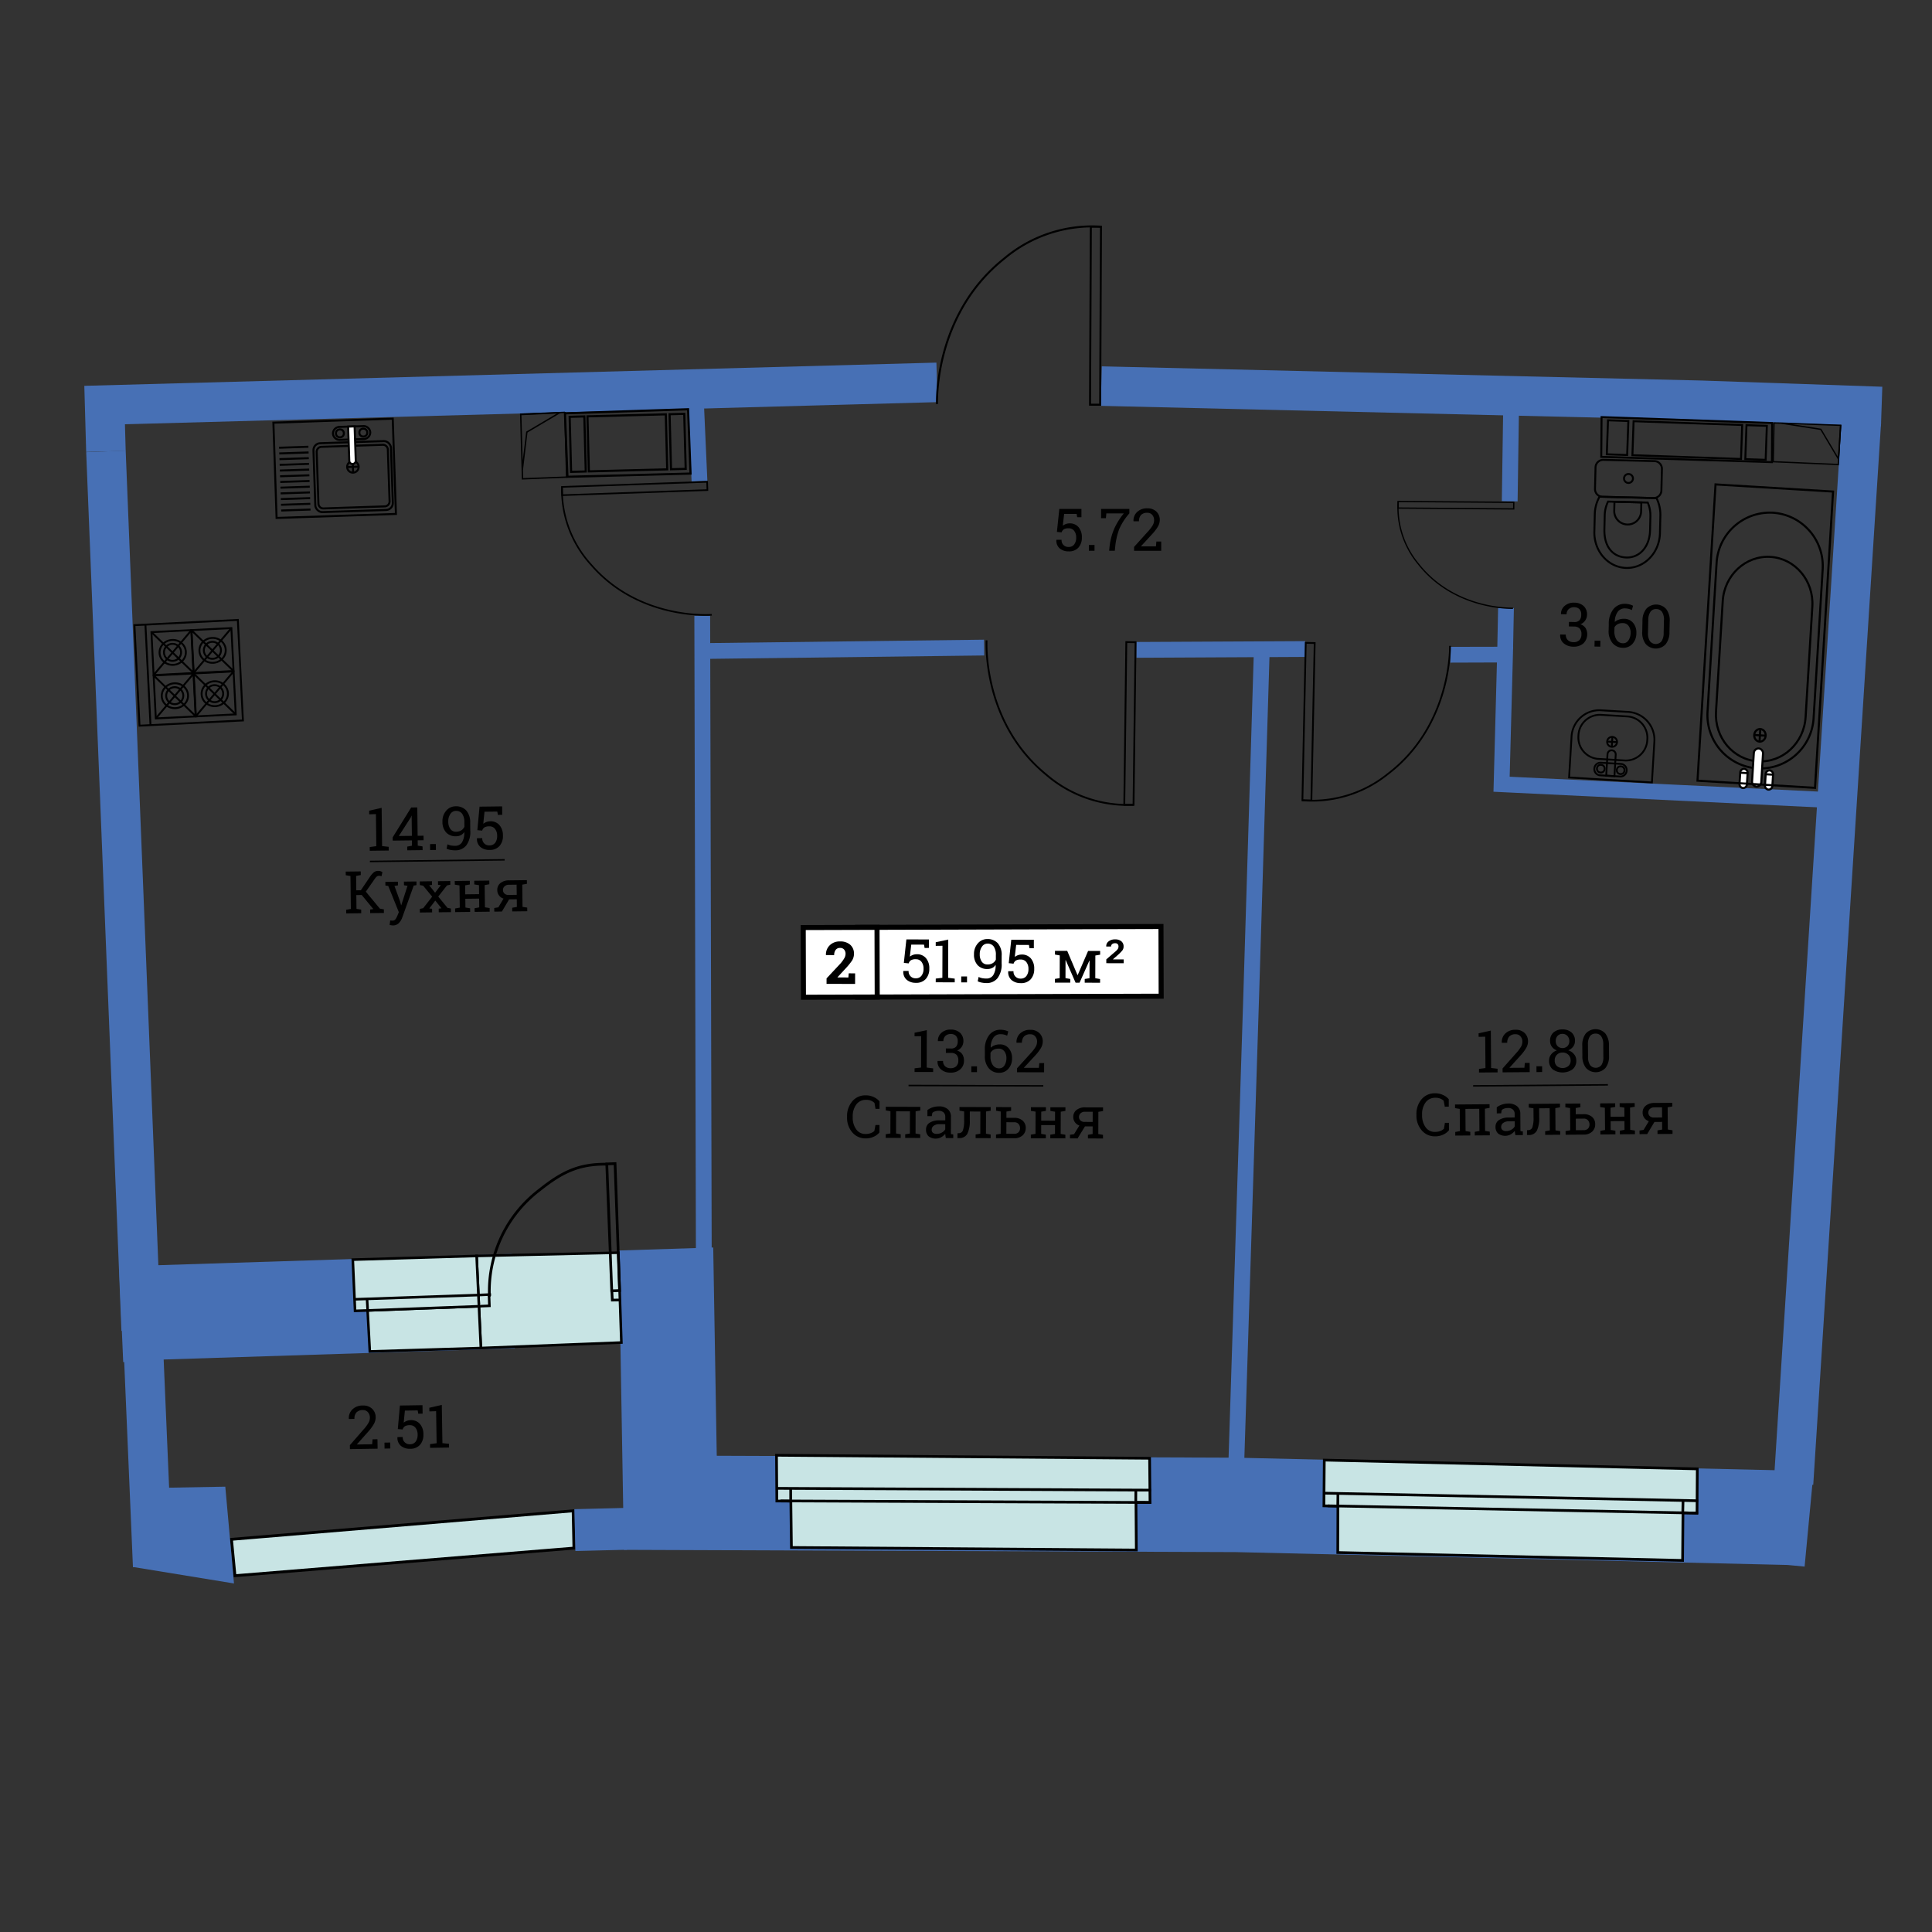 <svg id="Слой_1" data-name="Слой 1" xmlns="http://www.w3.org/2000/svg" viewBox="0 0 600 600"><rect x="0" y="0" width="600" height="600" fill="#333333" stroke="none"/><defs><style>.cls-1,.cls-10,.cls-11,.cls-12,.cls-13,.cls-15,.cls-16,.cls-17,.cls-18,.cls-19,.cls-2,.cls-21,.cls-23,.cls-25,.cls-27,.cls-28,.cls-3,.cls-30,.cls-6,.cls-7,.cls-8,.cls-9{fill:none;}.cls-1,.cls-2,.cls-29,.cls-3,.cls-30{stroke:#4770b5;}.cls-1,.cls-10,.cls-11,.cls-12,.cls-13,.cls-14,.cls-15,.cls-16,.cls-17,.cls-18,.cls-19,.cls-2,.cls-20,.cls-21,.cls-23,.cls-24,.cls-25,.cls-26,.cls-27,.cls-28,.cls-29,.cls-3,.cls-30,.cls-4,.cls-5,.cls-6,.cls-7,.cls-8,.cls-9{stroke-miterlimit:10;}.cls-1{stroke-width:29.324px;}.cls-2,.cls-29{stroke-width:12.274px;}.cls-3{stroke-width:4.901px;}.cls-26,.cls-4,.cls-5{fill:#c8e4e4;}.cls-10,.cls-11,.cls-12,.cls-13,.cls-14,.cls-15,.cls-16,.cls-17,.cls-18,.cls-19,.cls-20,.cls-21,.cls-23,.cls-24,.cls-25,.cls-26,.cls-27,.cls-28,.cls-4,.cls-5,.cls-6,.cls-7,.cls-8,.cls-9{stroke:#000;}.cls-4{stroke-width:0.88px;}.cls-5{stroke-width:0.796px;}.cls-6{stroke-width:0.847px;}.cls-7{stroke-width:0.838px;}.cls-8{stroke-width:0.618px;}.cls-9{stroke-width:0.504px;}.cls-10{stroke-width:0.564px;}.cls-11{stroke-width:0.546px;}.cls-12{stroke-width:0.401px;}.cls-13,.cls-14{stroke-width:0.647px;}.cls-14,.cls-20,.cls-22,.cls-24{fill:#fff;}.cls-15{stroke-width:0.6px;}.cls-16{stroke-width:0.564px;}.cls-17{stroke-width:0.406px;}.cls-18{stroke-width:0.586px;}.cls-19,.cls-20{stroke-width:0.624px;}.cls-21{stroke-width:0.432px;}.cls-23,.cls-24{stroke-width:1.567px;}.cls-25{stroke-width:0.461px;}.cls-26{stroke-width:0.838px;}.cls-27{stroke-width:0.66px;}.cls-28{stroke-width:0.61px;}.cls-29{fill:#4770b5;}.cls-30{stroke-width:13px;}</style></defs><title>aviator_k8_s2_e5-7_51_95</title><polyline class="cls-1" points="192.433 403.019 207.09 402.551 208.178 466.712 383.952 467.361 555.992 471.369 561.817 471.92"/><line class="cls-1" x1="45.589" y1="407.706" x2="159.427" y2="404.073"/><line class="cls-2" x1="32.9" y1="140.18" x2="43.846" y2="413.065"/><polyline class="cls-2" points="32.9 140.18 32.493 125.793 290.977 118.748"/><polyline class="cls-2" points="342.008 119.905 528.032 124.306 584.358 126.24"/><line class="cls-2" x1="578.064" y1="130.832" x2="556.996" y2="460.736"/><line class="cls-3" x1="216.145" y1="125.104" x2="217.23" y2="149.398"/><line class="cls-3" x1="218.089" y1="191.236" x2="218.589" y2="396.59"/><line class="cls-3" x1="219.223" y1="202.174" x2="305.627" y2="201.111"/><line class="cls-3" x1="352.907" y1="201.824" x2="405.35" y2="201.563"/><polyline class="cls-3" points="391.802 203.757 388.583 308.944 383.909 455.52"/><path class="cls-3" d="M450.429,203.335c1.388.006,16.157-.06,16.975-.055l-1.078,40.269,101.912,4.912"/><line class="cls-3" x1="467.447" y1="201.44" x2="467.702" y2="188.803"/><line class="cls-3" x1="468.855" y1="155.669" x2="469.314" y2="124.56"/><polygon class="cls-4" points="71.887 478.049 72.973 489.351 178.238 480.781 178 469.197 71.887 478.049"/><polygon class="cls-5" points="192.034 389.036 148.011 390.042 149.337 418.644 192.975 416.935 192.034 389.036"/><polygon class="cls-5" points="148.735 405.669 114.162 406.969 114.85 419.702 149.337 418.644 148.735 405.669"/><polygon class="cls-5" points="148.011 390.042 109.566 391.193 110.266 407.106 114.162 406.969 148.735 405.669 148.011 390.042"/><polyline class="cls-5" points="110.108 403.514 148.574 402.188 152.492 402.016"/><line class="cls-5" x1="114.175" y1="406.789" x2="114.005" y2="403.662"/><polyline class="cls-5" points="148.735 405.669 151.988 405.532 151.867 401.944"/><path class="cls-6" d="M152,402.676a39.443,39.443,0,0,1,15.583-33.136c6.689-5.33,11.947-8.121,20.847-7.989"/><polygon class="cls-6" points="191.01 361.369 188.442 361.469 189.982 400.885 192.417 400.789 191.01 361.369"/><polyline class="cls-7" points="189.996 400.546 190.158 403.755 192.522 403.722"/><path class="cls-8" d="M291,125.468s-1.172-27.679,20.918-45.2A42.33,42.33,0,0,1,341.942,70.4"/><rect class="cls-8" x="312.571" y="96.468" width="55.293" height="3.148" transform="translate(240.651 437.816) rotate(-89.743)"/><path class="cls-9" d="M221.052,190.929s-22.52,1.848-37.512-15.59a34.525,34.525,0,0,1-9.009-24.147"/><rect class="cls-9" x="174.564" y="150.423" width="45.098" height="2.568" transform="translate(-5.2 7.007) rotate(-2.01)"/><path class="cls-10" d="M306.391,198.864s-1.5,25.258,18.4,41.6a38.661,38.661,0,0,0,27.261,9.474"/><rect class="cls-10" x="325.657" y="223.233" width="50.501" height="2.875" transform="translate(121.884 572.754) rotate(-89.286)"/><path class="cls-11" d="M450.31,200.584s.631,24.5-19.162,39.668a37.442,37.442,0,0,1-26.694,8.285"/><rect class="cls-11" x="381.93" y="222.726" width="48.908" height="2.785" transform="translate(173.76 625.694) rotate(-88.794)"/><path class="cls-12" d="M469.874,188.894s-17.974.711-29.31-13.664a27.485,27.485,0,0,1-6.352-19.509"/><rect class="cls-12" x="451.133" y="138.94" width="2.044" height="35.902" transform="translate(291.981 607.893) rotate(-89.583)"/><path class="cls-13" d="M545.749,238.626a16.594,16.594,0,0,1-15.457-17.657l2.806-46.087a16.594,16.594,0,0,1,17.485-15.652h0a16.594,16.594,0,0,1,15.457,17.658l-2.806,46.087a16.594,16.594,0,0,1-17.485,15.652Z"/><path class="cls-13" d="M545.946,236.436c-7.684-.468-13.516-7.37-13.026-15.418l2.091-34.349c.49-8.047,7.116-14.191,14.8-13.723h0c7.683.468,13.515,7.37,13.025,15.417l-2.091,34.349c-.49,8.048-7.116,14.191-14.8,13.724Z"/><path class="cls-14" d="M545.461,244.269a1.506,1.506,0,0,1-1.332-1.655l.529-8.69a1.506,1.506,0,0,1,1.523-1.482h0a1.506,1.506,0,0,1,1.332,1.655l-.529,8.69a1.506,1.506,0,0,1-1.523,1.481Z"/><path class="cls-14" d="M549.207,245.219a1.209,1.209,0,0,1-1.07-1.33l.21-3.445a1.209,1.209,0,0,1,1.223-1.19h0a1.209,1.209,0,0,1,1.07,1.33l-.21,3.445a1.209,1.209,0,0,1-1.223,1.19Z"/><line class="cls-13" x1="550.64" y1="240.584" x2="548.347" y2="240.445"/><path class="cls-14" d="M541.3,244.738a1.209,1.209,0,0,1-1.07-1.33l.21-3.445a1.209,1.209,0,0,1,1.223-1.19h0a1.209,1.209,0,0,1,1.07,1.33l-.21,3.445a1.209,1.209,0,0,1-1.223,1.19Z"/><line class="cls-13" x1="542.732" y1="240.103" x2="540.439" y2="239.963"/><ellipse class="cls-13" cx="546.562" cy="228.365" rx="1.958" ry="1.781" transform="translate(285.406 760.04) rotate(-86.516)"/><line class="cls-13" x1="548.34" y1="228.473" x2="544.784" y2="228.257"/><line class="cls-13" x1="546.681" y1="226.411" x2="546.443" y2="230.319"/><rect class="cls-13" x="502.127" y="179.272" width="92.183" height="36.565" transform="translate(317.716 732.755) rotate(-86.516)"/><path class="cls-15" d="M496.745,154.257a11.7,11.7,0,0,0-1.47,5.419l-.133,5.41c-.15,6.1,4.288,11.15,9.913,11.289s10.307-4.691,10.457-10.787l.133-5.41a11.7,11.7,0,0,0-1.2-5.485Z"/><path class="cls-15" d="M499.394,155.773a10.161,10.161,0,0,0-1.036,4.262l-.1,4.251c-.146,5.91,2.962,8.753,6.88,8.85s7.175-3.13,7.308-8.5l.1-4.251a10.154,10.154,0,0,0-.825-4.308Z"/><path class="cls-15" d="M501.385,155.822l-.07,2.837a4.175,4.175,0,0,0,8.347.206l.07-2.837Z"/><path class="cls-15" d="M513.826,143.2a2.4,2.4,0,0,1,2.3,2.5l-.162,6.586a2.4,2.4,0,0,1-2.422,2.384l-15.9-.392a2.4,2.4,0,0,1-2.3-2.5l.162-6.586a2.4,2.4,0,0,1,2.422-2.384Z"/><circle class="cls-15" cx="505.739" cy="148.594" r="1.392" transform="translate(344.738 650.521) rotate(-88.589)"/><path class="cls-16" d="M496.231,235.67a6.661,6.661,0,0,1-6.032-7.225h0a6.661,6.661,0,0,1,6.853-6.451l8.5.51a6.661,6.661,0,0,1,6.032,7.225h0a6.661,6.661,0,0,1-6.853,6.451Z"/><circle class="cls-16" cx="500.648" cy="230.389" r="1.549" transform="translate(240.653 716.321) rotate(-86.562)"/><line class="cls-16" x1="502.194" y1="230.482" x2="499.101" y2="230.296"/><line class="cls-16" x1="500.741" y1="228.842" x2="500.555" y2="231.936"/><path class="cls-16" d="M496.883,240.774a1.913,1.913,0,0,1-1.746-2.066h0a1.913,1.913,0,0,1,1.98-1.842l6.313.379a1.913,1.913,0,0,1,1.746,2.066h0a1.913,1.913,0,0,1-1.981,1.842Z"/><circle class="cls-16" cx="503.305" cy="239.199" r="1.196" transform="translate(234.357 727.255) rotate(-86.562)"/><circle class="cls-16" cx="497.138" cy="238.718" r="1.196" transform="translate(229.04 720.648) rotate(-86.562)"/><path class="cls-16" d="M501.377,241.044l.4-6.7a1.278,1.278,0,0,0-2.551-.153l-.4,6.7Z"/><path class="cls-16" d="M513.77,230.46a8.666,8.666,0,0,0-7.91-9.353l-8.84-.531a8.666,8.666,0,0,0-8.972,8.339l-.753,12.536L513.016,243Z"/><polyline class="cls-17" points="553.034 131.387 565.473 133.33 570.949 142.55 571.643 132.093 553.034 131.387 550.932 131.355 550.694 143.386 570.858 144.263"/><line class="cls-17" x1="571.61" y1="131.965" x2="570.884" y2="144.507"/><rect class="cls-18" x="42.513" y="193.315" width="32.158" height="31.259" transform="translate(-10.495 3.231) rotate(-2.9)"/><line class="cls-18" x1="46.743" y1="225.195" x2="45.161" y2="193.975"/><rect class="cls-18" x="60.42" y="208.826" width="12.463" height="13.353" transform="translate(-10.816 3.647) rotate(-2.9)"/><ellipse class="cls-18" cx="66.7" cy="215.438" rx="4.088" ry="3.869" transform="translate(-10.813 3.65) rotate(-2.9)"/><ellipse class="cls-18" cx="66.647" cy="215.422" rx="2.664" ry="2.648" transform="translate(-10.812 3.647) rotate(-2.9)"/><line class="cls-18" x1="73.212" y1="221.855" x2="60.09" y2="209.15"/><line class="cls-18" x1="60.766" y1="222.486" x2="72.537" y2="208.52"/><rect class="cls-18" x="48.037" y="209.453" width="12.463" height="13.353" transform="translate(-10.864 3.022) rotate(-2.9)"/><ellipse class="cls-18" cx="54.318" cy="216.065" rx="4.088" ry="3.869" transform="translate(-10.86 3.024) rotate(-2.9)"/><ellipse class="cls-18" cx="54.265" cy="216.049" rx="2.664" ry="2.648" transform="translate(-10.859 3.022) rotate(-2.9)"/><line class="cls-18" x1="60.83" y1="222.482" x2="47.708" y2="209.777"/><line class="cls-18" x1="48.383" y1="223.113" x2="60.154" y2="209.147"/><rect class="cls-18" x="59.738" y="195.366" width="12.463" height="13.353" transform="translate(-10.136 3.596) rotate(-2.9)"/><ellipse class="cls-18" cx="66.019" cy="201.978" rx="4.088" ry="3.869" transform="translate(-10.133 3.598) rotate(-2.9)"/><ellipse class="cls-18" cx="65.966" cy="201.962" rx="2.664" ry="2.648" transform="translate(-10.132 3.595) rotate(-2.9)"/><line class="cls-18" x1="72.531" y1="208.395" x2="59.408" y2="195.69"/><line class="cls-18" x1="60.084" y1="209.026" x2="71.855" y2="195.06"/><rect class="cls-18" x="47.356" y="195.994" width="12.463" height="13.353" transform="translate(-10.184 2.97) rotate(-2.9)"/><ellipse class="cls-18" cx="53.636" cy="202.605" rx="4.088" ry="3.869" transform="translate(-10.18 2.973) rotate(-2.9)"/><ellipse class="cls-18" cx="53.583" cy="202.589" rx="2.664" ry="2.648" transform="translate(-10.179 2.97) rotate(-2.9)"/><line class="cls-18" x1="60.148" y1="209.023" x2="47.026" y2="196.317"/><line class="cls-18" x1="47.701" y1="209.653" x2="59.473" y2="195.687"/><rect class="cls-19" x="85.39" y="130.637" width="37.083" height="29.604" transform="translate(-4.823 3.571) rotate(-1.924)"/><line class="cls-19" x1="87.329" y1="158.543" x2="96.437" y2="158.237"/><line class="cls-19" x1="87.269" y1="156.77" x2="96.378" y2="156.465"/><line class="cls-19" x1="87.21" y1="154.998" x2="96.318" y2="154.692"/><line class="cls-19" x1="87.15" y1="153.226" x2="96.258" y2="152.92"/><line class="cls-19" x1="87.091" y1="151.453" x2="96.199" y2="151.147"/><line class="cls-19" x1="87.031" y1="149.681" x2="96.139" y2="149.375"/><line class="cls-19" x1="86.972" y1="147.908" x2="96.08" y2="147.602"/><line class="cls-19" x1="86.912" y1="146.136" x2="96.02" y2="145.83"/><line class="cls-19" x1="86.853" y1="144.363" x2="95.961" y2="144.057"/><line class="cls-19" x1="86.793" y1="142.591" x2="95.901" y2="142.285"/><line class="cls-19" x1="86.733" y1="140.819" x2="95.842" y2="140.513"/><line class="cls-19" x1="86.674" y1="139.046" x2="95.782" y2="138.74"/><rect class="cls-19" x="97.626" y="137.313" width="24.088" height="21.401" rx="2.138" ry="2.138" transform="translate(-4.907 3.765) rotate(-1.924)"/><path class="cls-19" d="M118.825,138.131a1.535,1.535,0,0,1,1.62,1.443l.542,16.137a1.535,1.535,0,0,1-1.519,1.549l-18.955.637a1.534,1.534,0,0,1-1.62-1.443l-.542-16.137a1.535,1.535,0,0,1,1.519-1.549Z"/><circle class="cls-19" cx="109.599" cy="144.992" r="1.791" transform="translate(-4.805 3.761) rotate(-1.924)"/><line class="cls-19" x1="107.809" y1="145.052" x2="111.39" y2="144.932"/><line class="cls-19" x1="109.659" y1="146.782" x2="109.539" y2="143.202"/><path class="cls-19" d="M112.769,132.333a2.084,2.084,0,0,1,2.217,1.935h0a2.084,2.084,0,0,1-2.082,2.08l-7.284.245a2.084,2.084,0,0,1-2.217-1.936h0a2.083,2.083,0,0,1,2.082-2.08Z"/><circle class="cls-19" cx="105.562" cy="134.585" r="1.227" transform="translate(-4.458 3.619) rotate(-1.924)"/><circle class="cls-19" cx="112.824" cy="134.454" r="1.227" transform="matrix(0.999, -0.034, 0.034, 0.999, -4.45, 3.863)"/><path class="cls-20" d="M108.122,132.49l.357,10.629a1,1,0,1,0,2-.067l-.357-10.629Z"/><polyline class="cls-21" points="162.194 146.045 163.614 134.189 173.788 128.18 161.719 128.743 162.21 146.613 162.267 148.701 175.979 148.173 175.423 127.936"/><line class="cls-21" x1="161.497" y1="128.625" x2="175.445" y2="128.063"/><rect class="cls-22" x="266.333" y="287.867" width="94.249" height="21.653" transform="translate(-0.868 0.914) rotate(-0.167)"/><rect class="cls-23" x="266.333" y="287.867" width="94.249" height="21.653" transform="translate(-0.868 0.914) rotate(-0.167)"/><rect class="cls-24" x="249.481" y="288.026" width="22.916" height="21.641" transform="translate(-0.869 0.761) rotate(-0.167)"/><line class="cls-25" x1="282.155" y1="337.107" x2="324.006" y2="337.227"/><path d="M256.693,305.55l0-1.706,4.214-4.5a10.158,10.158,0,0,0,1.3-1.76,2.888,2.888,0,0,0,.388-1.333,2.02,2.02,0,0,0-.438-1.347,1.557,1.557,0,0,0-1.254-.523,1.624,1.624,0,0,0-1.372.606,2.63,2.63,0,0,0-.471,1.631l-2.536-.007-.02-.057a3.923,3.923,0,0,1,1.166-2.971,4.331,4.331,0,0,1,3.239-1.21,4.543,4.543,0,0,1,3.159,1.052,3.583,3.583,0,0,1,1.142,2.789,3.93,3.93,0,0,1-.653,2.175,20.887,20.887,0,0,1-2.155,2.6l-2.319,2.518.016.045,3.375.01.11-1.284,1.984.006-.009,3.285Z"/><path d="M284.032,331.778l2.009-.244.028-9.741-2.046.031,0-1.1,3.807-.807-.033,11.622,2,.255,0,1.125-5.768-.016Z"/><path d="M293.746,325.62l1.534,0a2.05,2.05,0,0,0,1.659-.58,2.49,2.49,0,0,0,.491-1.631,2.365,2.365,0,0,0-.547-1.7,2.153,2.153,0,0,0-1.635-.586,2.261,2.261,0,0,0-1.646.6,2.142,2.142,0,0,0-.626,1.6l-1.685,0-.02-.053a3.155,3.155,0,0,1,1.075-2.5,4.1,4.1,0,0,1,2.908-1.023,4.16,4.16,0,0,1,2.873.966,3.485,3.485,0,0,1,1.064,2.74,3.126,3.126,0,0,1-1.955,2.817,2.852,2.852,0,0,1,1.653,1.207,3.558,3.558,0,0,1,.482,1.842,3.514,3.514,0,0,1-1.174,2.791,4.357,4.357,0,0,1-2.981,1.01,4.454,4.454,0,0,1-2.943-.97,3.083,3.083,0,0,1-1.109-2.605l.029-.053,1.677,0a2.172,2.172,0,0,0,.625,1.634,2.384,2.384,0,0,0,1.725.614,2.425,2.425,0,0,0,1.753-.6,2.374,2.374,0,0,0,.639-1.79,2.469,2.469,0,0,0-.555-1.781,2.415,2.415,0,0,0-1.778-.574l-1.534,0Z"/><path d="M303.412,332.959l-1.759-.005.005-1.8,1.759.005Z"/><path d="M310.724,319.794a5.761,5.761,0,0,1,1.317.155,4.309,4.309,0,0,1,1.083.388l-.343,1.308a4.935,4.935,0,0,0-.915-.334,4.618,4.618,0,0,0-1.145-.134,2.62,2.62,0,0,0-2.175,1.025,5.227,5.227,0,0,0-.872,3.111l.037.033a3.782,3.782,0,0,1,1.225-.733,4.432,4.432,0,0,1,1.564-.266,3.481,3.481,0,0,1,2.774,1.211,4.547,4.547,0,0,1,1.026,3.059,4.839,4.839,0,0,1-1.114,3.286,3.7,3.7,0,0,1-2.945,1.264,4.069,4.069,0,0,1-3.146-1.392,5.644,5.644,0,0,1-1.241-3.923l.005-1.751a7.138,7.138,0,0,1,1.372-4.7A4.344,4.344,0,0,1,310.724,319.794Zm-.614,5.865a3.04,3.04,0,0,0-1.535.356,2.445,2.445,0,0,0-.968.967l0,1.043a4.472,4.472,0,0,0,.745,2.788,2.319,2.319,0,0,0,1.9.979,1.917,1.917,0,0,0,1.688-.912,4.046,4.046,0,0,0,.608-2.269,3.362,3.362,0,0,0-.64-2.121A2.151,2.151,0,0,0,310.11,325.659Z"/><path d="M315.837,332.994l0-1.207,4.272-4.717a11.625,11.625,0,0,0,1.556-2.025,3.188,3.188,0,0,0,.409-1.533,2.416,2.416,0,0,0-.564-1.638,1.885,1.885,0,0,0-1.508-.671,2.583,2.583,0,0,0-1.986.682,2.776,2.776,0,0,0-.64,1.945l-1.685,0-.016-.053a3.656,3.656,0,0,1,1.117-2.82,4.377,4.377,0,0,1,3.215-1.132,3.819,3.819,0,0,1,2.8,1.031,3.492,3.492,0,0,1,1.032,2.6,4.117,4.117,0,0,1-.636,2.121,13.821,13.821,0,0,1-1.778,2.29l-3.431,3.713.02.045,4.615.013.147-1.493,1.489,0-.008,2.868Z"/><path d="M273.143,344.368l-1.24,0-.326-1.842a3.465,3.465,0,0,0-1.054-.69,3.8,3.8,0,0,0-1.488-.27,3.648,3.648,0,0,0-3.117,1.46,6.086,6.086,0,0,0-1.1,3.72v.2a6.216,6.216,0,0,0,1.057,3.738,3.434,3.434,0,0,0,2.954,1.485,4.457,4.457,0,0,0,1.6-.274,3.093,3.093,0,0,0,1.119-.672l.337-1.84,1.24,0-.007,2.311a4.838,4.838,0,0,1-1.693,1.284,5.668,5.668,0,0,1-2.6.561,5.266,5.266,0,0,1-4.155-1.886,6.944,6.944,0,0,1-1.607-4.717v-.184a7.021,7.021,0,0,1,1.609-4.721,5.232,5.232,0,0,1,4.19-1.858,5.618,5.618,0,0,1,2.6.584,4.988,4.988,0,0,1,1.686,1.293Z"/><path d="M275.064,352.249l1.453-.245.02-6.9-1.452-.254,0-1.133,10.722.031,0,1.133-1.453.245-.02,6.9,1.452.254,0,1.125-4.668-.013,0-1.125,1.457-.245.02-6.885-4.3-.012-.02,6.885,1.452.254,0,1.125-4.664-.013Z"/><path d="M293.74,353.427c-.052-.262-.093-.5-.121-.7s-.048-.417-.06-.626a4.257,4.257,0,0,1-1.275,1.08,3.642,3.642,0,0,1-3.922-.314,2.717,2.717,0,0,1-.775-2.076,2.4,2.4,0,0,1,1.115-2.116,5.425,5.425,0,0,1,3.05-.736l1.808.005,0-1.125a1.741,1.741,0,0,0-.528-1.343,2.116,2.116,0,0,0-1.492-.5,3.719,3.719,0,0,0-1.162.164,2.227,2.227,0,0,0-.82.464l-.187,1.014-1.358,0,.005-1.874a5.364,5.364,0,0,1,1.6-.838,6.406,6.406,0,0,1,2.038-.309,4.025,4.025,0,0,1,2.653.846,2.925,2.925,0,0,1,1.012,2.4l-.013,4.651c0,.123,0,.245,0,.364s.012.237.024.356l.712.1,0,1.125Zm-2.823-1.293a3.081,3.081,0,0,0,1.6-.417,2.559,2.559,0,0,0,1.038-1l0-1.587-1.874-.005a2.679,2.679,0,0,0-1.707.494,1.494,1.494,0,0,0-.633,1.213,1.194,1.194,0,0,0,.39.967A1.785,1.785,0,0,0,290.917,352.134Z"/><path d="M301.189,345.188l-.008,2.729a8.935,8.935,0,0,1-.765,4.191,2.723,2.723,0,0,1-2.589,1.33h-.5l.033-1.5.364-.011a1.325,1.325,0,0,0,1.32-.913,9.214,9.214,0,0,0,.377-3.1l.008-2.741-1.452-.254,0-1.133,8.243.024,1.452,0,0,1.133-1.453.245-.02,6.9,1.452.254,0,1.125-4.664-.013,0-1.125,1.453-.245.02-6.885Z"/><path d="M312.557,343.826l-.009,3.322,2.389.007a3.827,3.827,0,0,1,2.665.875,2.916,2.916,0,0,1,.951,2.265,3.031,3.031,0,0,1-.968,2.3,3.729,3.729,0,0,1-2.666.892l-5.6-.016,0-1.125,1.453-.245.02-6.9-1.452-.254,0-1.133,1.452,0Zm1.452,0,0,1.133-1.453.245,0-1.383Zm-1.466,4.692-.01,3.584,2.389.007a1.8,1.8,0,0,0,1.409-.5,1.832,1.832,0,0,0,.454-1.263,1.917,1.917,0,0,0-.45-1.274,1.724,1.724,0,0,0-1.4-.548Z"/><path d="M320.155,344.981l0-1.133,4.664.013,0,1.133-1.453.245-.008,2.794,4.291.012.008-2.794L326.2,345l0-1.133,1.456,0,1.767.005,1.452,0,0,1.133-1.453.245-.02,6.9,1.452.254,0,1.125-4.676-.013,0-1.125,1.457-.245.008-2.729-4.291-.012-.008,2.729,1.452.254,0,1.125-4.664-.013,0-1.125,1.453-.245.02-6.9Z"/><path d="M337.868,352.428l1.457-.245.007-2.373-2.381-.007-2.3,3.741-2.365-.007,0-1.125,1.269-.185,1.66-2.687a2.749,2.749,0,0,1-1.9-2.7,2.651,2.651,0,0,1,1-2.124,4.115,4.115,0,0,1,2.715-.819l4.079.012,1.452,0,0,1.133-1.453.245-.02,6.9,1.452.254,0,1.125-4.668-.013Zm-2.782-5.564a1.52,1.52,0,0,0,.439,1.1,1.753,1.753,0,0,0,1.312.458l2.5.007.009-3.158-2.32-.007a1.984,1.984,0,0,0-1.445.475A1.526,1.526,0,0,0,335.086,346.864Z"/><line class="cls-25" x1="457.495" y1="337.232" x2="499.345" y2="336.906"/><path d="M459.318,331.958l2.007-.265-.076-9.74L459.2,322l-.009-1.1,3.8-.848.09,11.622,2,.234.009,1.125-5.768.045Z"/><path d="M466.645,333.026l-.009-1.207,4.222-4.762a11.625,11.625,0,0,0,1.535-2.041,3.188,3.188,0,0,0,.393-1.537,2.416,2.416,0,0,0-.581-1.632,1.885,1.885,0,0,0-1.515-.655,2.583,2.583,0,0,0-1.979.7,2.776,2.776,0,0,0-.619,1.952l-1.685.013-.017-.053a3.656,3.656,0,0,1,1.087-2.831,4.377,4.377,0,0,1,3.2-1.166,3.819,3.819,0,0,1,2.806,1,3.492,3.492,0,0,1,1.059,2.594,4.117,4.117,0,0,1-.613,2.128,13.821,13.821,0,0,1-1.753,2.309l-3.391,3.749.021.045,4.615-.036.132-1.494,1.489-.012.022,2.868Z"/><path d="M478.93,332.93l-1.759.014-.014-1.8,1.759-.014Z"/><path d="M489.123,323.245a2.885,2.885,0,0,1-.559,1.784,3.389,3.389,0,0,1-1.533,1.149,3.868,3.868,0,0,1,1.806,1.221,2.99,2.99,0,0,1,.69,1.93,3.339,3.339,0,0,1-1.153,2.762,5.388,5.388,0,0,1-6.12.048,3.352,3.352,0,0,1-1.179-2.744,3.021,3.021,0,0,1,.644-1.94,3.81,3.81,0,0,1,1.774-1.249,3.278,3.278,0,0,1-1.535-1.125,2.949,2.949,0,0,1-.566-1.775,3.337,3.337,0,0,1,1.039-2.655,4.056,4.056,0,0,1,2.783-.954,4.143,4.143,0,0,1,2.805.911A3.313,3.313,0,0,1,489.123,323.245Zm-1.348,6.061a2.343,2.343,0,0,0-.717-1.75,2.453,2.453,0,0,0-1.789-.677,2.342,2.342,0,0,0-2.44,2.465,2.262,2.262,0,0,0,.689,1.733,2.856,2.856,0,0,0,3.584-.032A2.244,2.244,0,0,0,487.776,329.306Zm-.411-6.011a2.225,2.225,0,0,0-.614-1.595,2.025,2.025,0,0,0-1.527-.622,1.991,1.991,0,0,0-1.509.621,2.273,2.273,0,0,0-.564,1.629,2.174,2.174,0,0,0,.593,1.583,2.237,2.237,0,0,0,3.044-.024A2.162,2.162,0,0,0,487.365,323.3Z"/><path d="M499.694,327.814a5.794,5.794,0,0,1-1.079,3.825,4.111,4.111,0,0,1-6.05.043,5.782,5.782,0,0,1-1.146-3.8l-.024-3.08a5.839,5.839,0,0,1,1.075-3.825,4.1,4.1,0,0,1,6.055-.047,5.794,5.794,0,0,1,1.147,3.808Zm-1.786-3.443a4.342,4.342,0,0,0-.633-2.536,2.045,2.045,0,0,0-1.786-.837,2.023,2.023,0,0,0-1.752.865,4.377,4.377,0,0,0-.586,2.545l.03,3.813a4.379,4.379,0,0,0,.633,2.544,2.252,2.252,0,0,0,3.543-.023,4.437,4.437,0,0,0,.581-2.557Z"/><path d="M449.934,343.682l-1.24.01-.346-1.838a3.4,3.4,0,0,0-1.057-.679,3.814,3.814,0,0,0-1.491-.254,3.643,3.643,0,0,0-3.1,1.493,6.06,6.06,0,0,0-1.059,3.731l0,.2a6.243,6.243,0,0,0,1.093,3.727,3.444,3.444,0,0,0,2.969,1.454,4.48,4.48,0,0,0,1.606-.291,3.109,3.109,0,0,0,1.107-.684l.317-1.843,1.24-.01.018,2.311a4.819,4.819,0,0,1-1.675,1.3,5.673,5.673,0,0,1-2.6.589,5.258,5.258,0,0,1-4.171-1.841,6.926,6.926,0,0,1-1.661-4.7v-.184a7.021,7.021,0,0,1,1.559-4.737,5.243,5.243,0,0,1,4.17-1.9,5.623,5.623,0,0,1,2.61.557,4.968,4.968,0,0,1,1.7,1.276Z"/><path d="M451.938,351.542l1.454-.261-.054-6.9-1.458-.238-.009-1.133,10.726-.083.009,1.133-1.454.261.054,6.9,1.458.238.009,1.125-4.668.036L458,351.495l1.45-.261-.054-6.885-4.3.033.054,6.885,1.458.238.009,1.125-4.668.036Z"/><path d="M470.63,352.522c-.055-.261-.1-.494-.132-.7s-.052-.417-.066-.625a4.207,4.207,0,0,1-1.264,1.094,3.635,3.635,0,0,1-3.921-.272,2.7,2.7,0,0,1-.8-2.068,2.4,2.4,0,0,1,1.1-2.128,5.42,5.42,0,0,1,3.038-.768l1.812-.014-.009-1.125a1.744,1.744,0,0,0-.546-1.338,2.105,2.105,0,0,0-1.493-.483,3.727,3.727,0,0,0-1.165.177,2.208,2.208,0,0,0-.81.473l-.18,1.016-1.354.011-.015-1.874a5.265,5.265,0,0,1,1.589-.855,6.38,6.38,0,0,1,2.031-.331,4.036,4.036,0,0,1,2.666.818,2.925,2.925,0,0,1,1.037,2.389l.036,4.651c0,.123,0,.245.007.364a3.46,3.46,0,0,0,.023.356l.717.093.009,1.125Zm-2.837-1.263a3.1,3.1,0,0,0,1.592-.434,2.585,2.585,0,0,0,1.027-1.014l-.012-1.587-1.874.015a2.692,2.692,0,0,0-1.706.512,1.5,1.5,0,0,0-.616,1.22,1.194,1.194,0,0,0,.4.962A1.778,1.778,0,0,0,467.793,351.259Z"/><path d="M477.987,344.2l.021,2.729a8.883,8.883,0,0,1-.72,4.2,2.716,2.716,0,0,1-2.571,1.358l-.5,0,.013-1.5.368-.015a1.317,1.317,0,0,0,1.306-.927,9.085,9.085,0,0,0,.348-3.108l-.021-2.741-1.458-.238-.009-1.133,8.243-.064,1.456-.011.009,1.133-1.454.261.054,6.9,1.458.238.009,1.125-4.668.036-.009-1.125,1.454-.261-.054-6.885Z"/><path d="M489.34,342.721l.026,3.322,2.393-.019a3.834,3.834,0,0,1,2.674.847,2.926,2.926,0,0,1,.971,2.255,3.028,3.028,0,0,1-.939,2.311,3.743,3.743,0,0,1-2.656.921l-5.6.044-.009-1.125,1.454-.261-.054-6.9-1.458-.238-.009-1.133,1.456-.011Zm1.456-.011.009,1.133-1.454.261-.011-1.383Zm-1.42,4.708L489.4,351l2.393-.019a1.791,1.791,0,0,0,1.4-.514,1.813,1.813,0,0,0,.44-1.268,1.917,1.917,0,0,0-.464-1.269,1.715,1.715,0,0,0-1.4-.533Z"/><path d="M496.95,343.8l-.009-1.133,4.668-.036.009,1.133-1.454.261.022,2.794,4.291-.033-.022-2.794L503,343.748l-.009-1.133,1.452-.011,1.767-.014,1.456-.011.009,1.133-1.454.261.054,6.9,1.458.238.009,1.125-4.676.036-.009-1.125,1.45-.261-.021-2.729-4.291.033.021,2.729,1.458.238.009,1.125-4.668.036-.009-1.125,1.454-.261-.054-6.9Z"/><path d="M514.746,351.053l1.45-.261-.018-2.373-2.381.019-2.254,3.765-2.365.018-.009-1.125,1.267-.2,1.628-2.7a2.749,2.749,0,0,1-1.931-2.681,2.651,2.651,0,0,1,.973-2.135,4.13,4.13,0,0,1,2.706-.847l4.079-.032,1.452-.011.009,1.133-1.45.261.054,6.9,1.454.238.009,1.125-4.664.036ZM511.9,345.52a1.52,1.52,0,0,0,.45,1.093,1.757,1.757,0,0,0,1.321.444l2.5-.019-.025-3.158-2.32.018a1.991,1.991,0,0,0-1.44.49A1.526,1.526,0,0,0,511.9,345.52Z"/><path d="M334.53,160.615l-.167-1.011-3.886,0-.419,3.653a3.789,3.789,0,0,1,.9-.5,3.361,3.361,0,0,1,1.166-.22,3.508,3.508,0,0,1,2.826,1.171,4.709,4.709,0,0,1,1.029,3.2,4.583,4.583,0,0,1-1.053,3.145,3.869,3.869,0,0,1-3.057,1.185,4.171,4.171,0,0,1-2.745-.905,3.134,3.134,0,0,1-1.05-2.651l.02-.053h1.587a2.071,2.071,0,0,0,2.188,2.235,2.069,2.069,0,0,0,1.731-.785,3.391,3.391,0,0,0,.619-2.152,3.26,3.26,0,0,0-.621-2.058,2.057,2.057,0,0,0-1.718-.8,2.788,2.788,0,0,0-1.506.314,1.791,1.791,0,0,0-.684.953l-1.46-.152.752-7.13,6.865,0v2.569Z"/><path d="M339.916,171.046h-1.759v-1.8h1.759Z"/><path d="M350.735,159.437a18.342,18.342,0,0,0-3.185,4.965,21.97,21.97,0,0,0-1.193,5.244l-.144,1.4h-1.759l.144-1.4a19.115,19.115,0,0,1,1.455-5.489,21.1,21.1,0,0,1,2.96-4.72l-5.429,0-.136,1.489h-1.5V158.05l8.783,0Z"/><path d="M352.2,171.052v-1.207l4.261-4.727a12.058,12.058,0,0,0,1.551-2.028,3.188,3.188,0,0,0,.406-1.534,2.419,2.419,0,0,0-.572-1.637,1.885,1.885,0,0,0-1.509-.668,2.573,2.573,0,0,0-1.98.686,2.776,2.776,0,0,0-.635,1.947h-1.69l-.016-.053a3.66,3.66,0,0,1,1.114-2.822,4.366,4.366,0,0,1,3.208-1.14,3.806,3.806,0,0,1,2.8,1.024,3.48,3.48,0,0,1,1.042,2.6,4.156,4.156,0,0,1-.631,2.123,14.046,14.046,0,0,1-1.773,2.294l-3.422,3.721.016.045,4.615,0,.144-1.493h1.493v2.868Z"/><line class="cls-25" x1="114.871" y1="267.537" x2="156.72" y2="267.029"/><path d="M107.508,282.544l1.453-.267-.124-10.231-1.459-.232-.014-1.133,4.667-.057.014,1.133-1.453.267.054,4.467,1.419-.017,2.882-4.261a5.749,5.749,0,0,1,1.243-1.378,2.154,2.154,0,0,1,1.235-.375,2.1,2.1,0,0,1,.709.094,3.359,3.359,0,0,1,.617.291l-.247,1.243-.422-.069a2.181,2.181,0,0,0-.36-.028,1.136,1.136,0,0,0-.709.23,3.782,3.782,0,0,0-.662.769l-2.747,3.924,4.38,5.282,1.226.206.014,1.125-4.263.052-.014-1.125.988-.135-3.6-4.367-1.677.02.052,4.283,1.459.232.014,1.125-4.667.057Z"/><path d="M129.344,274.881l-.861.145-3.558,9.911a4.909,4.909,0,0,1-1.031,1.706,2.431,2.431,0,0,1-1.84.747,3.744,3.744,0,0,1-.532-.043c-.221-.03-.394-.061-.512-.088l.163-1.385a3.142,3.142,0,0,1,.315.013c.25.017.405.024.471.023a1.07,1.07,0,0,0,.9-.5,5.286,5.286,0,0,0,.592-1.128l.409-1-3.286-8.151-.881-.132-.014-1.133,3.9-.047.014,1.133-1.086.193,1.723,4.745.338,1.223h.053l1.936-6.017-1.1-.167-.014-1.133,3.89-.047Z"/><path d="M130.387,282.266l1.032-.217,2.8-3.585-2.8-3.4-1.037-.2-.014-1.133,3.784-.046.014,1.133-.874.121,1.832,2.3,1.78-2.354-.864-.088-.014-1.133,3.808-.046.014,1.133-1.032.221-2.715,3.466,2.882,3.516,1.046.192.014,1.125-3.784.046-.014-1.125.858-.109-1.923-2.4-1.86,2.449.864.088.014,1.125-3.8.046Z"/><path d="M141.244,274.737l-.014-1.133,4.668-.057.014,1.133-1.453.267.034,2.794,4.291-.052-.034-2.794-1.455-.232-.014-1.133,1.452-.018,1.767-.021,1.456-.018.014,1.133-1.453.267.084,6.9,1.459.232.014,1.125-4.676.057-.014-1.125,1.449-.267-.033-2.728-4.291.052.033,2.728,1.459.232.014,1.125-4.668.057-.014-1.125,1.453-.267-.084-6.9Z"/><path d="M159.067,281.918l1.453-.267-.029-2.373-2.381.029-2.241,3.775-2.364.029-.014-1.125,1.266-.2,1.62-2.712a2.749,2.749,0,0,1-1.943-2.673,2.651,2.651,0,0,1,.964-2.139,4.115,4.115,0,0,1,2.7-.859l4.078-.05,1.452-.018.014,1.133-1.449.267.084,6.9,1.455.232.014,1.125-4.667.057ZM156.2,276.4a1.52,1.52,0,0,0,.455,1.091,1.753,1.753,0,0,0,1.319.438l2.5-.03-.038-3.158-2.319.028a1.984,1.984,0,0,0-1.438.5A1.526,1.526,0,0,0,156.2,276.4Z"/><polygon class="cls-26" points="241.15 451.944 241.255 466.155 245.604 466.189 245.783 480.585 352.896 481.372 352.784 466.589 357.148 466.61 357.019 452.874 241.15 451.944"/><line class="cls-26" x1="242.384" y1="466.129" x2="357.443" y2="466.611"/><line class="cls-26" x1="241.226" y1="462.218" x2="357.436" y2="462.775"/><line class="cls-26" x1="245.558" y1="465.817" x2="245.553" y2="462.238"/><line class="cls-26" x1="352.723" y1="466.257" x2="352.747" y2="462.752"/><polygon class="cls-26" points="411.268 453.443 411.152 467.654 415.5 467.756 415.455 482.152 522.543 484.602 522.661 469.82 527.024 469.908 527.109 456.173 411.268 453.443"/><line class="cls-26" x1="412.281" y1="467.645" x2="527.319" y2="469.914"/><line class="cls-26" x1="411.184" y1="463.716" x2="527.371" y2="466.078"/><line class="cls-26" x1="415.46" y1="467.382" x2="415.51" y2="463.804"/><line class="cls-26" x1="522.605" y1="469.487" x2="522.684" y2="465.983"/><polygon class="cls-27" points="214.453 147.075 176.23 148.071 175.457 128.358 213.691 127.094 214.453 147.075"/><rect class="cls-27" x="208.165" y="128.578" width="4.561" height="17.095" transform="translate(-3.503 5.532) rotate(-1.494)"/><rect class="cls-27" x="177.132" y="129.387" width="4.561" height="17.095" transform="translate(-3.535 4.724) rotate(-1.494)"/><rect class="cls-27" x="182.653" y="128.985" width="24.341" height="17.095" transform="translate(-3.519 5.125) rotate(-1.494)"/><polygon class="cls-28" points="497.38 129.529 550.355 131.377 550.289 143.521 497.284 141.887 497.38 129.529"/><rect class="cls-28" x="499.193" y="130.635" width="6.324" height="10.563" transform="translate(999.668 289.257) rotate(-178.003)"/><rect class="cls-28" x="542.203" y="132.135" width="6.324" height="10.563" transform="translate(1085.61 293.755) rotate(-178.003)"/><rect class="cls-28" x="507.134" y="131.39" width="33.744" height="10.563" transform="translate(1042.931 291.522) rotate(-178.003)"/><path d="M287.142,294.4l-.169-1.031L283,293.352l-.44,3.73a4.118,4.118,0,0,1,.926-.513,3.506,3.506,0,0,1,1.191-.218,3.572,3.572,0,0,1,2.885,1.2,4.789,4.789,0,0,1,1.042,3.268,4.655,4.655,0,0,1-1.081,3.2,3.938,3.938,0,0,1-3.125,1.206,4.268,4.268,0,0,1-2.8-.928,3.2,3.2,0,0,1-1.064-2.711l.021-.057,1.624,0a2.114,2.114,0,0,0,2.227,2.289,2.112,2.112,0,0,0,1.77-.8,3.457,3.457,0,0,0,.636-2.2,3.317,3.317,0,0,0-.628-2.1,2.093,2.093,0,0,0-1.753-.819,2.84,2.84,0,0,0-1.535.315,1.8,1.8,0,0,0-.7.972l-1.5-.16.79-7.284,7.012.02-.008,2.626Z"/><path d="M290.608,303.908l2.054-.248.028-9.949-2.091.031,0-1.125,3.889-.828-.034,11.876,2.045.259,0,1.15-5.9-.017Z"/><path d="M300.317,305.086l-1.8-.005.005-1.841,1.8.005Z"/><path d="M306.359,303.892a2.444,2.444,0,0,0,2.052-.984,5.446,5.446,0,0,0,.786-3.185l-.037-.049a2.412,2.412,0,0,1-1.021.938,3.3,3.3,0,0,1-1.482.323,3.988,3.988,0,0,1-3.061-1.207,4.757,4.757,0,0,1-1.111-3.374,4.891,4.891,0,0,1,1.208-3.4,3.8,3.8,0,0,1,2.921-1.321,4.238,4.238,0,0,1,3.273,1.31,5.5,5.5,0,0,1,1.188,3.849l-.007,2.4a6.99,6.99,0,0,1-1.294,4.611,4.265,4.265,0,0,1-3.42,1.5,7.781,7.781,0,0,1-1.419-.139,4.97,4.97,0,0,1-1.3-.409l.278-1.357a4.864,4.864,0,0,0,1.132.384A7.024,7.024,0,0,0,306.359,303.892Zm.3-4.368a2.987,2.987,0,0,0,1.658-.425,2.48,2.48,0,0,0,.956-1.094l0-1.4a4.4,4.4,0,0,0-.663-2.657,2.3,2.3,0,0,0-1.953-.9,2.039,2.039,0,0,0-1.684.924,3.9,3.9,0,0,0-.7,2.387,3.761,3.761,0,0,0,.632,2.3A2.068,2.068,0,0,0,306.662,299.524Z"/><path d="M319.718,294.488l-.173-1.031-3.964-.011-.44,3.73a4.118,4.118,0,0,1,.926-.513,3.506,3.506,0,0,1,1.191-.218,3.572,3.572,0,0,1,2.885,1.2,4.809,4.809,0,0,1,1.042,3.268,4.655,4.655,0,0,1-1.081,3.2,3.938,3.938,0,0,1-3.125,1.206,4.268,4.268,0,0,1-2.8-.928,3.2,3.2,0,0,1-1.064-2.711l.021-.057,1.62,0a2.119,2.119,0,0,0,2.231,2.289,2.117,2.117,0,0,0,1.77-.8,3.457,3.457,0,0,0,.636-2.2,3.342,3.342,0,0,0-.628-2.1,2.093,2.093,0,0,0-1.753-.819,2.846,2.846,0,0,0-1.539.315,1.789,1.789,0,0,0-.7.972l-1.5-.16.786-7.284,7.016.02-.008,2.626Z"/><path d="M334.627,302.831h.053l3.241-7.506,2.25.006,1.489,0,0,1.158-1.49.253-.02,7.049,1.488.258,0,1.15-4.77-.014,0-1.15,1.486-.249.016-5.445-.053-.021-3.047,6.86-1.24,0-3.065-7.021-.053.016-.016,5.592,1.484.258,0,1.15-4.77-.014,0-1.15,1.49-.249.02-7.049-1.488-.262,0-1.158,1.489,0,2.315.007Z"/><path d="M348.972,299.141l-5.4-.015,0-1.186,2.76-2.381a3.786,3.786,0,0,0,.829-.877,1.445,1.445,0,0,0,.2-.732,1.053,1.053,0,0,0-.256-.741,1,1,0,0,0-.781-.285,1.4,1.4,0,0,0-.946.288.958.958,0,0,0-.334.748l-1.469,0-.02-.053a1.789,1.789,0,0,1,.716-1.54,3.107,3.107,0,0,1,2.055-.632,2.9,2.9,0,0,1,1.921.591,2.028,2.028,0,0,1,.691,1.642,1.932,1.932,0,0,1-.413,1.238,14.258,14.258,0,0,1-1.465,1.464l-1.4,1.227.02.053,3.293.009Z"/><path d="M114.82,263.062l2.046-.279-.121-9.953-2.086.062-.014-1.125,3.876-.886.144,11.879,2.044.229.014,1.149-5.891.072Z"/><path d="M129.7,259.559l1.833-.022.017,1.407-1.833.022.02,1.661,1.488.236.014,1.149-4.762.058-.014-1.149,1.486-.272-.02-1.661-5.968.072-.012-1.014,5.746-9.275,1.9-.023Zm-5.837.071,4.05-.049-.076-6.247-.053-.02-.178.485Z"/><path d="M135.377,263.962l-1.8.022-.022-1.841,1.8-.022Z"/><path d="M141.4,262.674a2.421,2.421,0,0,0,2.033-1.015,5.435,5.435,0,0,0,.743-3.2l-.037-.045a2.446,2.446,0,0,1-1.011.953,3.279,3.279,0,0,1-1.473.345,3.99,3.99,0,0,1-3.078-1.161,4.753,4.753,0,0,1-1.166-3.357,4.878,4.878,0,0,1,1.161-3.422,3.774,3.774,0,0,1,2.9-1.365,4.247,4.247,0,0,1,3.3,1.261,5.5,5.5,0,0,1,1.245,3.831l.029,2.4a7,7,0,0,1-1.224,4.634,4.27,4.27,0,0,1-3.4,1.547,7.747,7.747,0,0,1-1.421-.118,5.051,5.051,0,0,1-1.306-.389l.258-1.361a4.895,4.895,0,0,0,1.142.367A7.013,7.013,0,0,0,141.4,262.674Zm.237-4.372a2.987,2.987,0,0,0,1.652-.45,2.5,2.5,0,0,0,.94-1.1l-.017-1.407a4.411,4.411,0,0,0-.7-2.647,2.307,2.307,0,0,0-1.97-.868,2.039,2.039,0,0,0-1.67.949,3.931,3.931,0,0,0-.658,2.4,3.778,3.778,0,0,0,.666,2.287A2.059,2.059,0,0,0,141.638,258.3Z"/><path d="M154.622,253.07l-.184-1.029-3.968.048-.384,3.736A4.118,4.118,0,0,1,151,255.3a3.506,3.506,0,0,1,1.188-.235,3.567,3.567,0,0,1,2.9,1.159,4.8,4.8,0,0,1,1.1,3.252,4.658,4.658,0,0,1-1.033,3.224,3.947,3.947,0,0,1-3.111,1.253,4.268,4.268,0,0,1-2.817-.886,3.208,3.208,0,0,1-1.1-2.7l.02-.053,1.624-.02a2.108,2.108,0,0,0,2.261,2.251,2.122,2.122,0,0,0,1.762-.823,3.49,3.49,0,0,0,.6-2.2,3.334,3.334,0,0,0-.66-2.095,2.11,2.11,0,0,0-1.769-.8,2.84,2.84,0,0,0-1.53.338,1.806,1.806,0,0,0-.688.986l-1.5-.137.681-7.3,7.011-.085.032,2.626Z"/><path d="M108.677,450.036l-.02-1.231,4.271-4.9a11.965,11.965,0,0,0,1.55-2.095,3.251,3.251,0,0,0,.392-1.577,2.483,2.483,0,0,0-.612-1.664,1.93,1.93,0,0,0-1.553-.654,2.628,2.628,0,0,0-2.014.736,2.811,2.811,0,0,0-.615,2l-1.726.027-.017-.057a3.736,3.736,0,0,1,1.087-2.9,4.458,4.458,0,0,1,3.262-1.222,3.889,3.889,0,0,1,2.876,1,3.572,3.572,0,0,1,1.106,2.642,4.2,4.2,0,0,1-.608,2.178,14.414,14.414,0,0,1-1.775,2.377l-3.433,3.856.017.049,4.716-.075.123-1.528,1.522-.024.047,2.929Z"/><path d="M121.222,449.837l-1.792.029-.029-1.841,1.792-.029Z"/><path d="M129.9,439.04l-.188-1.028-3.968.063-.37,3.737a4.118,4.118,0,0,1,.916-.53,3.506,3.506,0,0,1,1.187-.24,3.567,3.567,0,0,1,2.907,1.148,4.8,4.8,0,0,1,1.107,3.247,4.658,4.658,0,0,1-1.021,3.228,3.947,3.947,0,0,1-3.106,1.265,4.268,4.268,0,0,1-2.821-.876,3.208,3.208,0,0,1-1.115-2.695l.02-.054,1.624-.026a2.108,2.108,0,0,0,2.27,2.243,2.122,2.122,0,0,0,1.758-.83,3.49,3.49,0,0,0,.595-2.207,3.334,3.334,0,0,0-.667-2.092,2.11,2.11,0,0,0-1.772-.79,2.84,2.84,0,0,0-1.529.343,1.806,1.806,0,0,0-.684.989l-1.5-.132.653-7.3,7.011-.112.042,2.626Z"/><path d="M133.549,448.491l2.049-.286-.158-9.952-2.09.07-.018-1.125,3.873-.9.189,11.879,2.045.221.018,1.149-5.89.094Z"/><path d="M487.258,193.139l1.566.035a2.1,2.1,0,0,0,1.707-.559,2.534,2.534,0,0,0,.532-1.654,2.426,2.426,0,0,0-.526-1.747,2.193,2.193,0,0,0-1.655-.63,2.311,2.311,0,0,0-1.695.576,2.176,2.176,0,0,0-.671,1.626l-1.726-.039-.015-.058a3.21,3.21,0,0,1,1.145-2.532,4.187,4.187,0,0,1,2.993-.989,4.235,4.235,0,0,1,2.915,1.047,3.557,3.557,0,0,1,1.033,2.822,3.2,3.2,0,0,1-2.052,2.835,2.92,2.92,0,0,1,1.662,1.269,3.934,3.934,0,0,1-.8,4.721,4.467,4.467,0,0,1-3.066.971,4.565,4.565,0,0,1-2.988-1.049,3.156,3.156,0,0,1-1.082-2.684l.03-.053,1.714.038a2.209,2.209,0,0,0,.609,1.683,2.425,2.425,0,0,0,1.749.657,2.474,2.474,0,0,0,1.8-.578,2.42,2.42,0,0,0,.691-1.818,2.5,2.5,0,0,0-.536-1.829,2.466,2.466,0,0,0-1.8-.626l-1.566-.035Z"/><path d="M496.984,200.829l-1.8-.04.041-1.84,1.8.04Z"/><path d="M504.722,187.523a6.042,6.042,0,0,1,1.342.186,4.4,4.4,0,0,1,1.1.417l-.378,1.334a5.206,5.206,0,0,0-.933-.365,4.766,4.766,0,0,0-1.163-.157,2.668,2.668,0,0,0-2.245,1.005,5.285,5.285,0,0,0-.951,3.158l.032.038a3.745,3.745,0,0,1,1.268-.725,4.419,4.419,0,0,1,1.6-.242,3.554,3.554,0,0,1,2.811,1.295,4.618,4.618,0,0,1,.985,3.14,4.944,4.944,0,0,1-1.2,3.337,3.783,3.783,0,0,1-3.035,1.233,4.149,4.149,0,0,1-3.187-1.487,5.77,5.77,0,0,1-1.186-4.033l.04-1.787a7.3,7.3,0,0,1,1.494-4.775A4.445,4.445,0,0,1,504.722,187.523Zm-.748,5.978a3.116,3.116,0,0,0-1.575.337,2.494,2.494,0,0,0-1.008.968l-.024,1.067a4.576,4.576,0,0,0,.705,2.86,2.364,2.364,0,0,0,1.916,1.037,1.956,1.956,0,0,0,1.743-.894,4.156,4.156,0,0,0,.666-2.309,3.4,3.4,0,0,0-.614-2.174A2.186,2.186,0,0,0,503.974,193.5Z"/><path d="M518.468,196.245a5.951,5.951,0,0,1-1.216,3.877,4.2,4.2,0,0,1-6.184-.143,5.909,5.909,0,0,1-1.054-3.923l.071-3.145a5.961,5.961,0,0,1,1.216-3.872,4.183,4.183,0,0,1,6.184.139,5.916,5.916,0,0,1,1.054,3.923Zm-1.716-3.57a4.435,4.435,0,0,0-.568-2.607,2.1,2.1,0,0,0-1.8-.912,2.065,2.065,0,0,0-1.815.831,4.468,4.468,0,0,0-.68,2.579l-.087,3.9a4.439,4.439,0,0,0,.572,2.615,2.3,2.3,0,0,0,3.615.085,4.5,4.5,0,0,0,.676-2.591Z"/><line class="cls-1" x1="47.57" y1="407.934" x2="37.628" y2="408.365"/><line class="cls-29" x1="44.668" y1="421.836" x2="47.422" y2="486.464"/><line class="cls-30" x1="52" y1="479.757" x2="68.041" y2="479.186"/><line class="cls-30" x1="178.534" y1="475.184" x2="194.575" y2="474.788"/><polygon class="cls-29" points="47 468.25 64.367 467.939 65.846 484.426 47.57 481.441 47 468.25"/></svg>